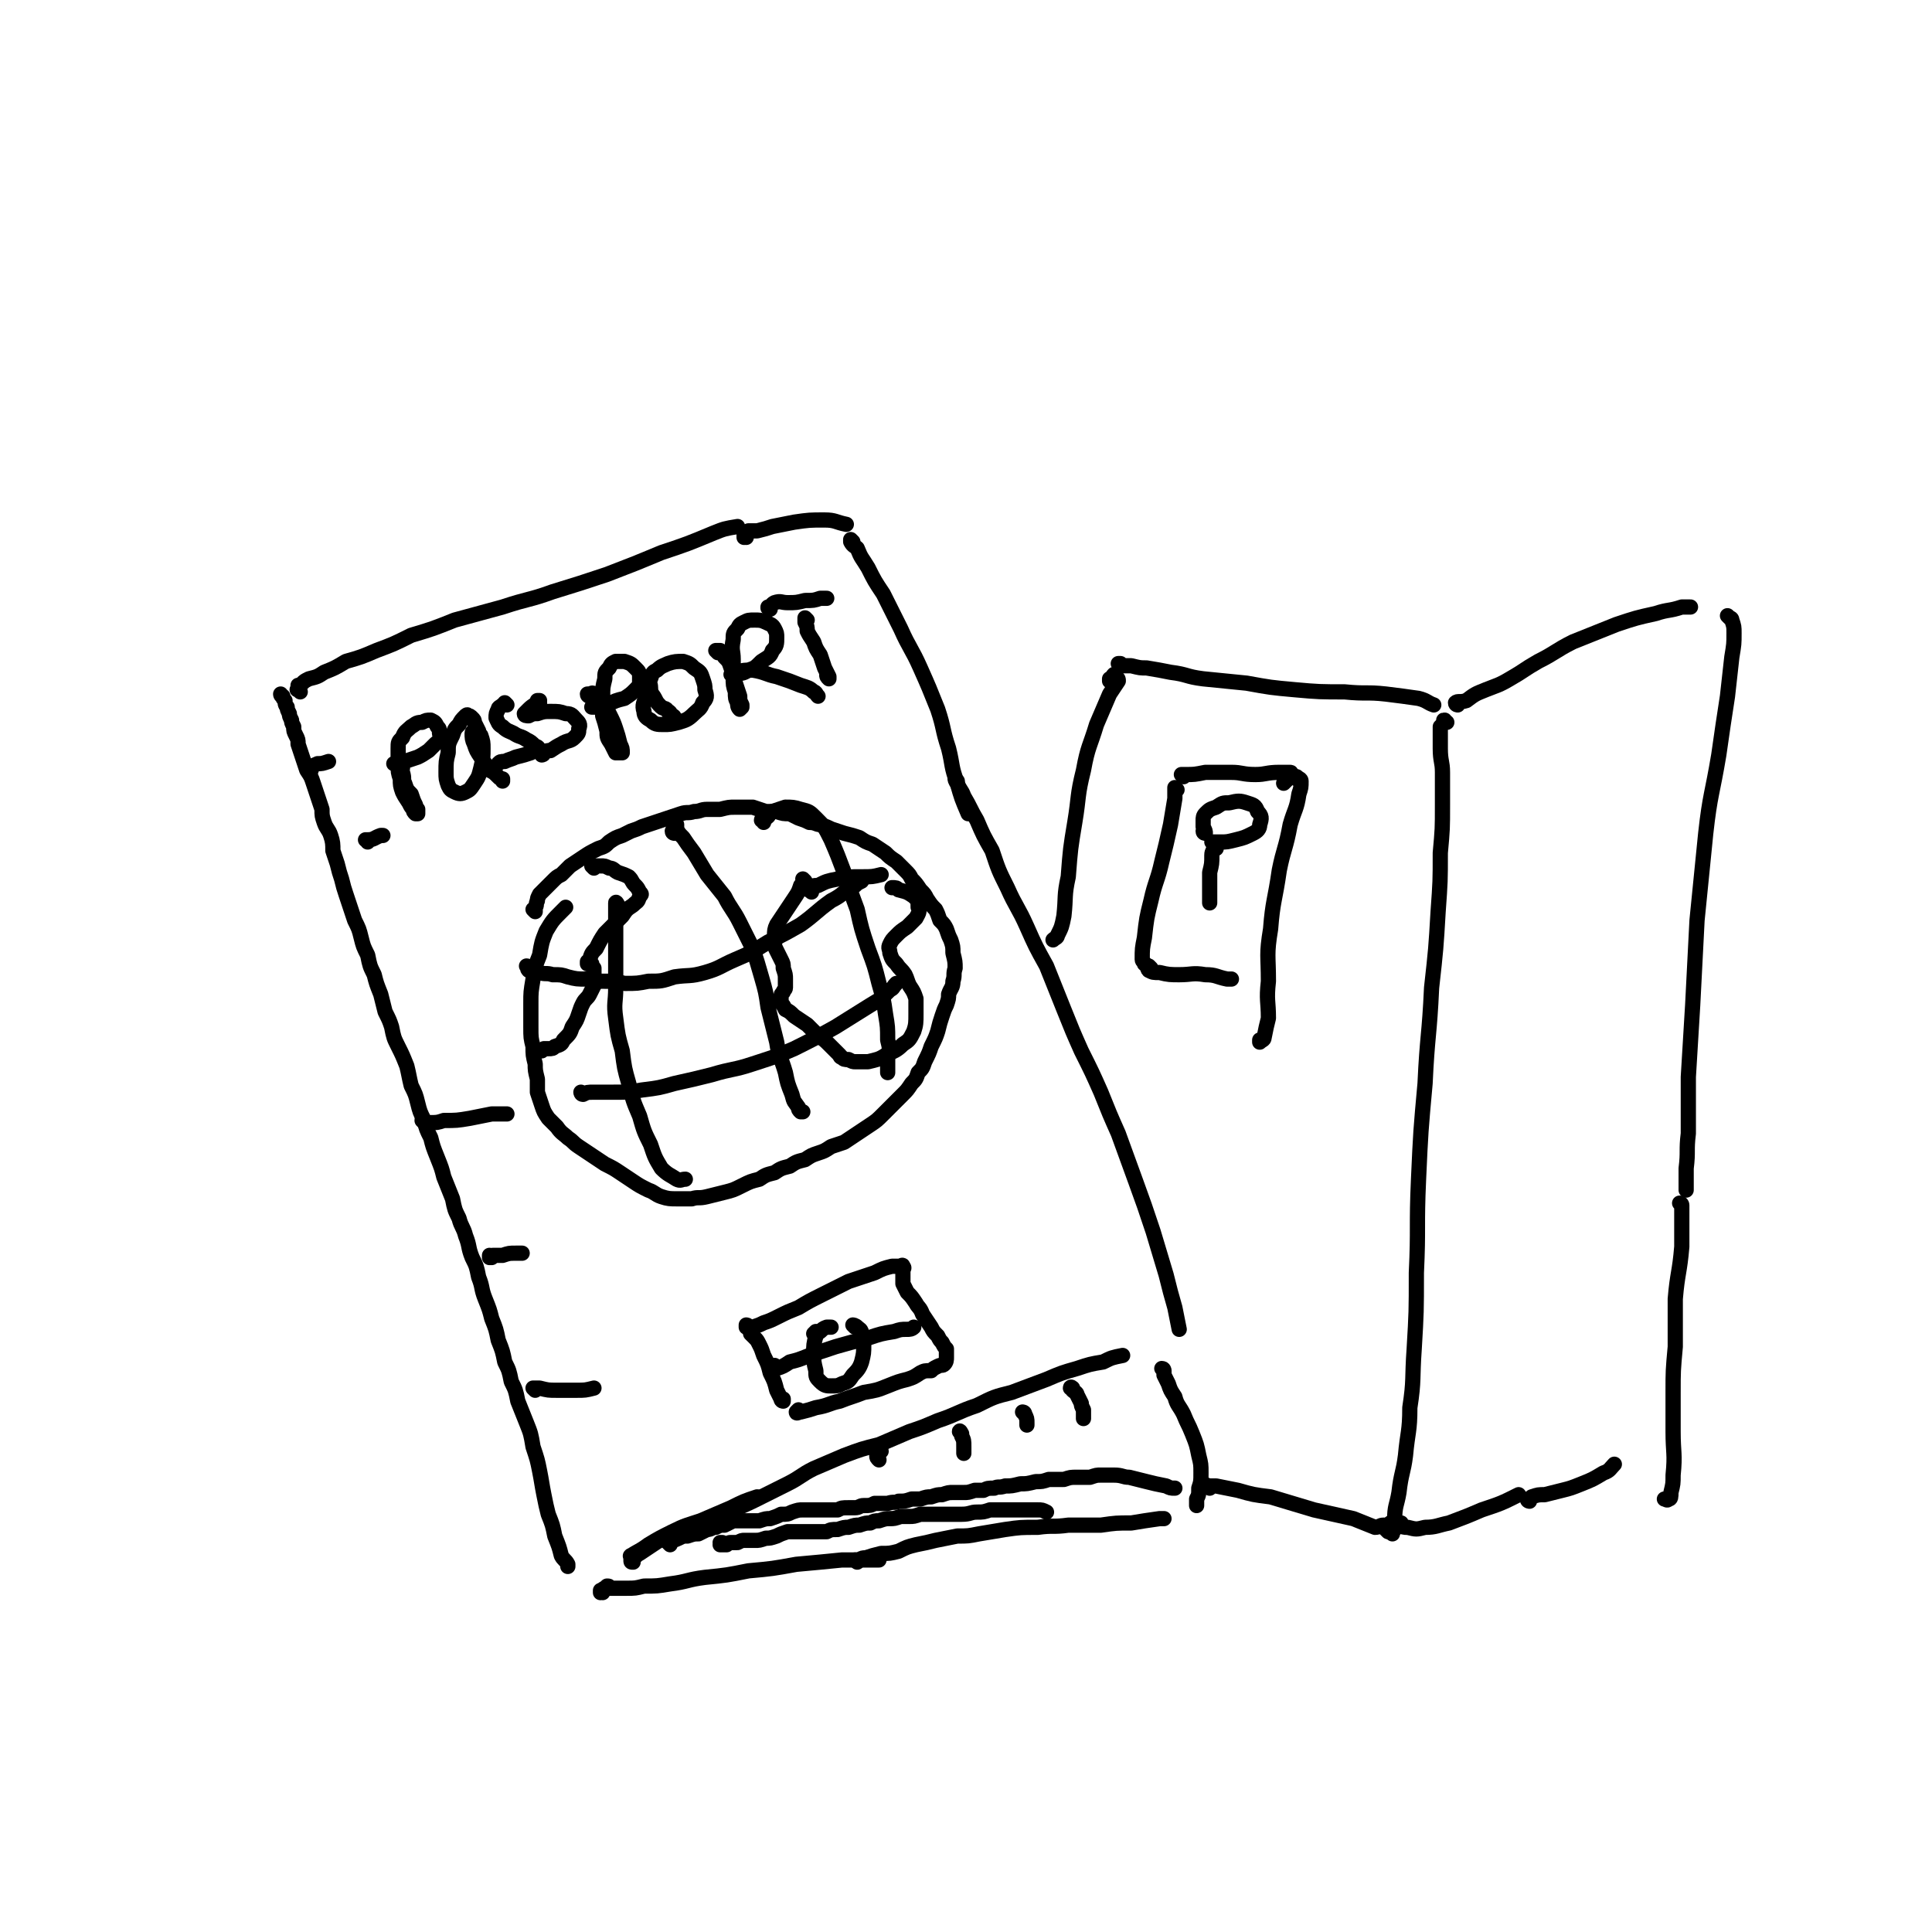 <svg viewBox='0 0 888 888' version='1.1' xmlns='http://www.w3.org/2000/svg' xmlns:xlink='http://www.w3.org/1999/xlink'><g fill='none' stroke='rgb(0,0,0)' stroke-width='7' stroke-linecap='round' stroke-linejoin='round'><path d='M130,320c0,0 -1,0 -1,-1 0,0 0,1 1,1 0,1 0,1 1,2 0,1 0,2 1,3 0,1 0,1 1,3 0,1 0,1 1,3 0,1 0,1 1,3 0,2 0,2 1,4 1,2 1,2 1,4 1,3 1,3 2,6 1,3 1,3 2,6 2,3 2,3 3,6 1,3 1,3 2,6 1,3 1,3 2,6 0,3 0,3 1,6 1,3 2,3 3,6 1,3 1,4 1,7 1,3 1,3 2,6 1,4 1,4 2,7 1,4 1,4 2,7 1,3 1,3 2,6 1,3 1,3 2,6 2,4 2,4 3,8 1,4 1,4 3,8 1,5 1,5 3,9 1,4 1,4 3,9 1,4 1,4 2,8 2,4 2,4 3,7 1,5 1,5 3,9 2,4 2,4 4,9 1,4 1,5 2,9 2,4 2,4 3,8 1,4 1,4 3,8 1,4 1,4 3,8 1,4 1,4 3,9 2,5 2,5 3,9 2,5 2,5 4,10 1,5 1,5 3,9 1,4 2,4 3,8 2,5 1,5 3,10 2,4 2,4 3,9 2,5 1,5 3,10 2,5 2,5 3,9 2,5 2,5 3,10 2,5 2,5 3,10 2,4 2,4 3,9 2,4 2,4 3,9 2,5 2,5 4,10 2,5 2,5 3,11 2,6 2,6 3,11 1,5 1,6 2,11 1,5 1,5 2,9 2,5 2,5 3,10 2,5 2,5 3,9 1,2 2,2 3,4 0,1 0,1 0,1 '/><path d='M138,318c-1,-1 -1,-1 -1,-1 -1,0 0,0 0,0 0,0 0,0 0,-1 0,0 0,0 0,0 0,-1 0,-1 0,-1 1,0 1,0 2,-1 1,-1 1,-1 3,-2 4,-1 4,-1 7,-3 5,-2 5,-2 10,-5 7,-2 7,-2 14,-5 8,-3 8,-3 16,-7 10,-3 10,-3 20,-7 11,-3 11,-3 22,-6 12,-4 12,-3 23,-7 13,-4 13,-4 25,-8 13,-5 13,-5 25,-10 12,-4 12,-4 24,-9 5,-2 5,-2 11,-3 '/><path d='M343,247c0,0 0,-1 -1,-1 0,0 0,1 0,1 0,0 0,-1 0,-1 0,0 1,0 1,-1 1,0 1,0 1,-1 1,0 1,0 1,0 2,0 2,0 3,0 4,-1 4,-1 7,-2 5,-1 5,-1 10,-2 7,-1 7,-1 14,-1 5,0 5,1 10,2 '/><path d='M392,249c0,0 -1,-1 -1,-1 0,0 0,1 0,1 1,2 2,2 3,3 2,5 2,4 5,9 3,6 3,6 7,12 4,8 4,8 8,16 4,9 5,9 9,18 4,9 4,9 8,19 3,9 2,9 5,18 2,8 1,8 4,16 2,7 2,7 5,14 '/><path d='M440,359c0,0 -1,-1 -1,-1 0,0 0,1 1,2 1,3 2,3 3,6 3,5 3,6 6,11 3,7 3,7 7,14 3,9 3,9 7,17 4,9 5,9 9,18 4,9 4,9 9,18 4,10 4,10 8,20 4,10 4,10 8,19 5,10 5,10 9,19 4,10 4,10 8,19 4,11 4,11 8,22 4,11 4,11 8,23 3,10 3,10 6,20 2,8 2,8 4,15 1,5 1,5 2,10 '/><path d='M291,716c0,0 -2,-1 -1,-1 3,-2 4,-2 8,-5 5,-3 5,-3 11,-6 6,-3 7,-3 13,-5 7,-3 7,-3 14,-6 6,-3 6,-3 12,-5 '/><path d='M291,718c-1,0 -1,0 -1,-1 0,0 0,0 0,0 2,-1 2,-2 4,-3 3,-2 3,-2 6,-4 3,-2 3,-2 7,-4 5,-2 5,-2 9,-4 5,-2 5,-2 10,-4 6,-2 6,-2 11,-4 7,-3 7,-3 13,-6 6,-3 6,-3 12,-6 6,-3 6,-4 12,-7 7,-3 7,-3 14,-6 8,-3 8,-3 16,-5 7,-3 7,-3 14,-6 6,-2 6,-2 13,-5 9,-3 9,-4 18,-7 8,-4 8,-4 16,-6 8,-3 8,-3 16,-6 7,-3 7,-3 14,-5 6,-2 6,-2 12,-3 4,-2 4,-2 9,-3 '/><path d='M277,732c0,0 -1,0 -1,-1 0,0 0,1 0,1 1,0 0,-1 1,-1 0,-1 1,-1 1,-1 0,0 0,0 1,-1 0,0 0,0 0,0 0,0 0,0 0,0 1,0 1,0 1,1 2,0 2,0 3,0 2,0 2,0 5,0 4,0 4,0 8,-1 6,0 6,0 12,-1 8,-1 8,-2 16,-3 10,-1 10,-1 20,-3 11,-1 11,-1 22,-3 11,-1 11,-1 21,-2 8,0 8,0 17,0 '/><path d='M394,718c0,0 -1,-1 -1,-1 0,0 0,0 1,0 2,0 1,-1 4,-1 3,-1 3,-1 7,-2 4,0 4,0 8,-1 4,-2 4,-2 8,-3 5,-1 5,-1 9,-2 5,-1 5,-1 10,-2 5,0 5,0 10,-1 6,-1 6,-1 12,-2 7,-1 7,-1 15,-1 7,-1 7,0 14,-1 7,0 7,0 15,0 7,-1 7,-1 14,-1 6,-1 6,-1 13,-2 1,0 1,0 2,0 '/><path d='M535,630c0,0 0,-1 -1,-1 0,0 1,1 1,1 0,1 0,1 0,2 1,2 1,2 2,4 1,3 1,3 3,6 1,4 2,4 4,8 2,5 2,4 4,9 2,5 2,5 3,10 1,4 1,4 1,8 0,4 0,4 -1,7 0,3 0,3 -1,5 0,2 0,2 0,3 '/><path d='M308,710c0,0 -1,-1 -1,-1 2,-1 3,-1 5,-2 2,-1 2,-1 4,-1 3,-1 3,-1 5,-1 2,-1 2,-1 4,-2 2,0 2,-1 4,-1 2,-1 2,-1 4,-1 2,-1 2,-1 4,-2 2,0 2,0 3,0 2,0 2,0 5,0 2,0 2,0 4,0 3,-1 3,-1 5,-1 3,-1 3,-1 5,-2 3,0 3,0 5,-1 3,-1 3,-1 5,-1 3,0 3,0 5,0 3,0 3,0 6,0 3,0 3,0 5,0 2,-1 2,-1 5,-1 2,0 2,0 3,0 2,0 2,-1 4,-1 3,0 3,0 5,-1 3,0 3,0 6,0 3,-1 3,0 5,-1 3,0 3,0 6,-1 2,0 2,0 4,0 3,-1 3,-1 5,-1 3,-1 3,-1 5,-1 3,-1 3,-1 5,-1 3,0 3,0 5,0 2,0 2,0 5,-1 2,0 2,0 4,0 2,-1 2,-1 5,-1 2,-1 2,0 5,-1 3,0 3,0 7,-1 3,0 3,0 7,-1 3,0 3,0 6,-1 4,0 4,0 7,0 3,-1 3,-1 6,-1 3,0 3,0 6,0 3,-1 3,-1 5,-1 3,0 3,0 6,0 4,0 4,1 7,1 4,1 4,1 8,2 4,1 4,1 9,2 2,1 2,1 4,1 '/><path d='M332,710c0,-1 0,-1 -1,-1 0,0 1,0 1,0 0,1 -1,1 -1,1 0,0 0,0 1,0 1,0 1,0 2,0 1,-1 1,-1 2,-1 2,0 2,0 3,0 2,-1 2,-1 3,-1 3,0 3,0 5,0 2,0 2,0 5,-1 2,0 2,0 5,-1 2,-1 2,-1 5,-2 2,0 2,0 4,0 2,0 2,0 4,0 3,0 3,0 5,0 2,0 2,0 5,0 2,-1 2,-1 5,-1 3,-1 3,-1 5,-1 3,-1 3,-1 5,-1 3,-1 3,-1 5,-1 2,-1 2,-1 4,-1 3,-1 3,-1 5,-1 2,0 2,0 5,-1 2,0 2,0 4,0 2,0 2,0 5,-1 2,0 2,0 4,0 2,0 2,0 4,0 3,0 3,0 6,0 2,0 2,0 5,0 4,0 4,-1 7,-1 3,0 3,0 6,-1 3,0 3,0 7,0 3,0 3,0 7,0 4,0 4,0 8,0 2,0 2,0 4,1 '/><path d='M493,639c0,-1 -1,-1 -1,-1 0,-1 1,0 1,0 0,1 0,0 0,1 1,1 2,1 2,2 1,2 1,2 2,4 0,1 0,1 1,3 0,2 0,2 0,3 0,1 0,1 0,1 '/><path d='M471,650c0,0 -1,-1 -1,-1 0,0 1,0 1,1 1,2 1,2 1,4 0,0 0,0 0,1 '/><path d='M442,659c0,0 -1,-2 -1,-1 0,0 1,1 1,2 1,2 1,2 1,5 0,1 0,1 0,3 '/><path d='M405,667c0,-1 -1,-1 -1,-1 0,-1 -1,0 -1,0 0,1 0,1 0,3 0,1 0,1 1,2 '/><path d='M143,354c0,-1 -2,-1 -1,-1 1,-1 2,-1 4,-2 2,0 2,0 5,-1 '/><path d='M169,387c0,0 0,-1 -1,-1 0,0 1,0 1,0 3,0 3,-1 6,-2 1,0 1,0 1,0 '/><path d='M195,516c0,0 -1,-1 -1,-1 1,0 1,1 3,1 4,0 4,0 7,-1 6,0 6,0 12,-1 5,-1 5,-1 10,-2 4,0 4,0 7,0 '/><path d='M226,578c-1,0 -1,0 -1,-1 0,0 0,1 0,1 1,-1 1,-1 2,-1 2,0 2,0 4,0 3,-1 3,-1 6,-1 1,0 1,0 3,0 '/><path d='M246,639c0,0 -1,-1 -1,-1 1,0 1,0 3,0 4,1 4,1 8,1 4,0 4,0 9,0 4,0 4,0 8,-1 '/><path d='M246,419c0,0 -1,-1 -1,-1 0,0 1,1 1,1 0,-1 0,-1 0,-2 1,-1 0,-1 1,-3 0,-1 0,-1 1,-3 1,-1 1,-1 2,-2 1,-1 1,-1 2,-2 1,-1 1,-1 2,-2 2,-2 2,-2 4,-3 2,-2 2,-2 4,-4 3,-2 3,-2 6,-4 3,-2 3,-2 7,-4 3,-1 3,-1 5,-3 3,-2 3,-2 6,-3 2,-1 2,-1 4,-2 3,-1 3,-1 5,-2 3,-1 3,-1 6,-2 3,-1 3,-1 6,-2 3,-1 3,-1 6,-2 3,-1 3,0 6,-1 3,0 3,-1 6,-1 3,0 3,0 6,0 4,-1 4,-1 7,-1 4,0 4,0 8,0 3,1 3,1 6,2 3,0 3,0 5,0 3,1 3,1 6,1 2,1 2,1 4,2 3,1 3,1 5,2 3,0 3,1 5,1 3,1 3,1 5,2 3,1 3,1 6,2 4,1 4,1 7,2 3,2 3,2 6,3 3,2 3,2 6,4 2,2 2,2 5,4 2,2 2,2 4,4 2,2 2,2 3,4 2,2 2,2 4,5 2,2 2,2 3,4 2,3 2,3 4,5 1,2 1,2 2,5 2,2 2,2 3,4 1,3 1,3 2,5 1,3 1,3 1,6 1,4 1,4 1,7 -1,3 0,3 -1,6 0,3 -1,3 -2,6 0,2 0,2 -1,5 -1,2 -1,2 -2,5 -1,3 -1,3 -2,7 -1,3 -1,3 -3,7 -1,3 -1,3 -3,7 -1,3 -1,3 -3,5 -1,3 -1,3 -3,5 -2,3 -2,3 -4,5 -2,2 -2,2 -4,4 -3,3 -3,3 -5,5 -3,3 -3,3 -6,5 -3,2 -3,2 -6,4 -3,2 -3,2 -6,4 -3,1 -3,1 -6,2 -3,2 -3,2 -6,3 -3,1 -3,1 -6,3 -4,1 -4,1 -7,3 -4,1 -4,1 -7,3 -4,1 -4,1 -7,3 -4,1 -4,1 -8,3 -4,2 -4,2 -8,3 -4,1 -4,1 -8,2 -4,1 -4,0 -7,1 -4,0 -4,0 -7,0 -3,0 -4,0 -7,-1 -3,-1 -3,-2 -6,-3 -4,-2 -4,-2 -7,-4 -3,-2 -3,-2 -6,-4 -3,-2 -3,-2 -7,-4 -3,-2 -3,-2 -6,-4 -3,-2 -3,-2 -6,-4 -3,-2 -2,-2 -5,-4 -2,-2 -3,-2 -5,-5 -2,-2 -2,-2 -4,-4 -2,-3 -2,-3 -3,-6 -1,-3 -1,-3 -2,-6 0,-3 0,-3 0,-6 -1,-4 -1,-4 -1,-7 -1,-4 -1,-4 -1,-8 -1,-4 -1,-4 -1,-9 0,-5 0,-5 0,-11 0,-5 0,-5 1,-11 1,-6 1,-6 3,-11 1,-6 1,-6 3,-11 3,-5 3,-5 7,-9 1,-1 1,-1 2,-2 '/><path d='M273,399c0,0 -1,-1 -1,-1 0,0 1,0 1,0 2,0 2,0 3,0 2,0 2,0 4,1 2,0 2,1 4,2 3,1 3,1 5,2 2,2 1,2 3,4 1,1 1,1 2,3 1,1 1,1 0,2 -1,3 -1,2 -3,4 -3,2 -3,2 -5,5 -4,4 -4,4 -8,8 -2,3 -2,3 -4,7 -2,2 -2,2 -3,5 0,1 0,1 -1,1 0,1 0,1 0,1 0,0 0,0 0,0 1,0 1,0 2,0 0,1 0,1 1,2 0,2 0,2 0,4 0,2 0,2 0,4 -1,2 -1,2 -2,4 -1,2 -2,2 -3,4 -1,2 -1,2 -2,5 -1,3 -1,3 -3,6 -1,3 -1,3 -4,6 -1,2 -1,2 -4,3 -1,1 -1,1 -3,1 -1,0 -1,0 -2,0 -1,1 -1,1 -1,1 0,0 0,0 0,0 '/><path d='M370,405c0,0 -1,-1 -1,-1 0,0 0,1 1,1 0,0 0,0 0,0 -1,1 -1,1 -2,2 -1,3 -1,3 -3,6 -2,3 -2,3 -4,6 -2,3 -2,3 -4,6 -1,2 -1,3 -1,5 0,2 0,2 0,3 0,2 0,2 1,4 1,2 1,2 2,4 1,2 1,2 1,4 1,3 1,3 1,5 0,2 0,2 0,4 0,1 -1,1 -1,2 -1,1 -1,1 -1,2 0,1 0,2 0,3 1,1 1,1 2,3 2,1 2,1 4,3 3,2 3,2 6,4 3,3 3,3 5,5 3,2 3,2 5,4 2,2 2,2 3,3 1,1 1,1 2,2 0,0 0,1 1,1 1,1 1,1 3,1 2,1 2,1 3,1 3,0 4,0 6,0 4,-1 5,-1 8,-3 4,-2 5,-2 8,-5 3,-2 3,-2 5,-6 1,-3 1,-4 1,-8 0,-3 0,-3 0,-7 -1,-3 -1,-3 -3,-6 -1,-2 -1,-3 -2,-5 -2,-3 -2,-2 -4,-5 -2,-2 -2,-2 -3,-5 0,-2 -1,-2 0,-4 1,-2 1,-2 3,-4 2,-2 2,-2 5,-4 2,-2 2,-2 4,-4 1,-2 2,-3 1,-5 0,-3 0,-3 -2,-5 -3,-2 -3,-2 -7,-3 -1,-1 -1,-1 -3,-1 '/><path d='M373,410c-1,-1 -2,-1 -1,-1 1,-2 2,-2 4,-2 4,-2 4,-2 9,-3 5,-1 5,-1 11,-1 5,0 5,0 9,-1 '/><path d='M284,416c0,0 -1,-2 -1,-1 0,2 0,3 0,6 0,5 0,5 0,9 0,5 0,5 0,11 0,6 0,6 0,13 0,7 -1,7 0,14 1,8 1,8 3,15 1,8 1,8 3,15 2,8 2,8 5,15 2,7 2,7 5,13 2,6 2,6 5,11 3,3 4,3 7,5 2,1 2,0 4,0 '/><path d='M310,383c0,0 -1,0 -1,-1 0,0 0,0 0,0 1,-2 1,-2 1,-3 0,0 1,0 1,0 0,0 0,1 0,2 1,2 1,2 3,4 2,3 2,3 5,7 3,5 3,5 6,10 4,5 4,5 8,10 3,6 4,6 7,12 3,6 3,6 6,12 2,6 2,6 4,13 2,7 2,7 3,14 2,8 2,8 4,16 1,7 2,7 4,14 1,5 1,5 3,10 1,4 1,3 3,6 0,1 0,1 1,2 0,0 0,0 1,0 '/><path d='M351,378c0,-1 -1,-1 -1,-1 0,-1 1,0 2,-1 2,-1 1,-2 3,-3 3,-1 3,-1 6,-2 3,0 4,0 7,1 4,1 4,1 7,4 4,4 4,4 7,10 3,7 3,7 6,15 3,9 3,9 6,17 2,9 2,9 5,18 3,8 3,8 5,16 2,7 2,7 3,14 1,6 1,6 1,12 1,4 1,4 0,8 0,2 0,2 0,5 0,1 0,1 0,2 '/><path d='M243,445c0,0 0,-1 -1,-1 0,0 1,0 1,1 0,0 -1,0 0,1 0,0 0,0 1,0 2,1 2,1 4,1 3,1 3,0 6,1 4,0 4,0 7,1 4,1 4,1 9,1 4,1 4,1 8,1 5,0 5,0 9,1 6,0 6,0 11,-1 6,0 6,0 12,-2 7,-1 7,0 14,-2 7,-2 7,-3 14,-6 7,-3 7,-3 15,-8 8,-4 8,-4 15,-8 7,-5 7,-6 14,-11 6,-3 5,-4 11,-7 1,-1 1,-1 3,-2 '/><path d='M268,503c0,0 -1,-1 -1,-1 0,0 0,1 1,1 2,-1 2,-1 5,-1 5,0 5,0 9,0 7,0 7,0 13,-1 8,-1 8,-1 15,-3 9,-2 9,-2 17,-4 10,-3 10,-2 19,-5 9,-3 10,-3 19,-7 10,-5 10,-5 19,-10 8,-5 8,-5 16,-10 5,-3 5,-3 9,-7 2,-1 1,-1 3,-3 '/><path d='M375,614c0,0 -1,-1 -1,-1 0,0 1,0 1,0 3,-1 2,-2 5,-3 1,0 1,0 2,0 '/><path d='M393,610c0,0 -1,-1 -1,-1 0,0 1,0 2,1 1,1 2,1 2,3 1,2 1,2 1,5 0,4 0,4 -1,8 -1,3 -2,4 -4,6 -2,3 -2,3 -5,4 -2,1 -2,1 -5,1 -2,0 -3,0 -5,-2 -2,-2 -2,-2 -2,-5 -1,-4 -1,-4 -1,-8 0,-4 0,-4 1,-8 0,-1 0,-1 0,-2 '/><path d='M357,629c0,-1 -1,-1 -1,-1 0,-1 0,0 0,0 -1,1 -2,1 -1,1 0,0 1,0 2,0 3,-1 3,-1 6,-3 4,-1 4,-1 9,-3 6,-2 6,-2 12,-4 7,-2 7,-2 15,-4 6,-2 6,-2 12,-3 3,-1 3,-1 6,-1 1,0 2,0 3,-1 '/><path d='M346,614c0,0 -1,-1 -1,-1 0,0 0,0 1,0 0,0 0,0 0,0 0,1 0,1 1,2 1,1 1,1 2,3 1,2 1,2 2,5 2,4 2,4 3,8 2,4 2,4 3,8 1,2 1,2 2,4 0,1 1,1 1,1 0,0 0,-1 0,-1 '/><path d='M344,610c0,-1 -1,-1 -1,-1 0,0 0,0 0,0 0,1 0,1 0,1 1,0 2,0 3,0 3,-1 3,-1 5,-2 3,-1 3,-1 7,-3 4,-2 4,-2 9,-4 5,-3 5,-3 11,-6 6,-3 6,-3 12,-6 6,-2 6,-2 12,-4 4,-2 4,-2 8,-3 2,0 2,0 4,0 0,0 1,-1 1,0 1,1 0,1 0,2 0,1 0,1 0,3 0,1 0,1 0,3 1,2 1,2 2,4 2,2 2,2 4,5 1,2 2,2 3,5 2,3 2,3 4,6 1,2 1,2 3,4 1,2 1,2 2,3 1,2 1,2 2,3 0,2 0,2 0,4 0,1 0,2 -1,3 -1,1 -1,0 -3,1 -2,1 -2,1 -3,2 -3,0 -3,0 -5,1 -3,2 -3,2 -6,3 -4,1 -4,1 -9,3 -5,2 -5,2 -11,3 -5,2 -6,2 -11,4 -5,1 -5,2 -11,3 -3,1 -3,1 -7,2 -1,0 -2,1 -2,0 0,0 0,0 1,-1 '/><path d='M185,353c0,-1 -1,-2 -1,-1 0,1 0,1 1,3 1,3 0,3 1,5 1,3 1,3 3,5 1,3 1,3 2,5 0,1 0,1 1,2 0,1 0,1 0,1 0,1 0,1 0,1 0,0 0,0 -1,0 -1,-1 -1,-1 -1,-2 -1,-1 -1,-1 -2,-3 -2,-3 -2,-3 -3,-5 -1,-3 -1,-3 -1,-6 -1,-3 -1,-3 -1,-7 0,-3 0,-3 0,-7 0,-3 0,-3 2,-5 1,-3 2,-3 4,-5 2,-1 2,-2 5,-2 2,-1 2,-1 4,-1 2,1 2,1 3,3 1,1 1,1 1,3 0,1 1,1 0,3 0,1 -1,1 -2,2 -2,2 -2,2 -3,3 -3,2 -3,2 -5,3 -3,1 -3,1 -6,2 -2,1 -2,1 -4,1 0,0 0,0 -1,0 '/><path d='M221,338c0,0 -1,-1 -1,-1 0,0 0,0 0,-1 -1,-2 -1,-2 -2,-4 0,-1 0,-1 -1,-2 -1,-1 -1,-1 -2,-1 0,-1 -1,0 -1,0 -2,2 -2,2 -3,4 -2,2 -2,2 -3,5 -2,4 -2,4 -2,8 -1,4 -1,4 -1,9 0,3 0,3 1,6 1,2 1,2 3,3 2,1 3,1 5,0 2,-1 2,-1 4,-4 2,-3 2,-3 3,-7 1,-4 1,-5 1,-9 0,-3 0,-3 -1,-6 -1,-1 -2,-2 -3,-2 0,0 -1,0 -1,1 0,2 0,3 1,5 1,3 1,3 3,6 2,3 2,3 4,6 2,1 2,1 4,3 1,1 1,1 2,1 0,1 0,0 0,1 0,0 0,0 0,0 '/><path d='M233,324c0,0 -1,-1 -1,-1 0,0 0,1 -1,1 -1,1 -2,1 -2,2 -1,2 -1,2 -1,4 1,2 1,3 3,4 2,2 3,2 5,3 3,2 3,1 6,3 2,1 2,1 4,3 1,0 2,1 1,1 -1,1 -2,1 -3,2 -3,1 -3,1 -7,2 -2,1 -3,1 -5,2 -2,0 -2,0 -3,1 0,0 0,0 0,0 '/><path d='M248,323c0,0 -1,-1 -1,-1 0,0 1,0 1,0 -2,2 -3,2 -5,4 -1,1 -2,2 -2,2 0,1 1,1 2,1 2,-1 2,-1 4,-1 3,-1 3,-1 6,-1 4,0 4,0 7,1 3,0 3,1 5,3 1,1 2,2 1,4 0,2 0,2 -2,4 -2,2 -3,1 -6,3 -2,1 -2,1 -5,3 -2,0 -2,0 -3,1 -1,1 -1,1 -1,1 0,0 1,0 1,-1 '/><path d='M271,320c0,0 -1,0 -1,-1 0,0 0,0 1,0 1,0 1,-1 2,0 2,1 2,2 3,4 2,2 2,2 4,5 2,4 2,4 3,7 1,3 1,3 2,7 1,2 1,2 1,4 0,0 0,0 0,0 -1,0 -2,0 -3,0 -1,-2 -1,-2 -2,-4 -2,-3 -2,-3 -2,-6 -1,-4 -1,-4 -2,-7 0,-5 0,-5 0,-9 0,-4 0,-4 1,-8 0,-3 0,-3 2,-5 1,-2 1,-2 3,-3 2,0 2,0 4,0 3,1 3,1 5,3 2,2 2,2 2,5 0,3 0,3 -2,5 -2,2 -2,2 -5,4 -4,1 -4,1 -8,3 -2,1 -3,0 -5,1 -1,0 -1,0 -2,0 '/><path d='M310,330c0,0 0,-1 -1,-1 -1,-1 -1,-2 -2,-2 -1,-2 -2,-1 -3,-2 -2,-2 -2,-2 -3,-4 -1,-2 -2,-2 -2,-5 0,-2 -1,-2 0,-4 1,-3 1,-3 3,-4 2,-2 3,-2 5,-3 3,-1 4,-1 7,-1 3,1 3,1 5,3 3,2 3,2 4,5 1,3 1,3 1,5 1,3 1,4 -1,6 -1,3 -2,3 -4,5 -3,3 -4,3 -7,4 -4,1 -4,1 -7,1 -3,0 -4,0 -6,-2 -2,-1 -3,-2 -3,-4 -1,-3 0,-4 1,-7 0,-1 0,-1 1,-1 '/><path d='M330,300c0,0 -1,-1 -1,-1 0,0 1,0 2,0 1,1 1,1 2,3 2,2 2,2 3,5 1,3 1,3 2,7 1,3 1,3 2,6 0,2 0,2 1,4 0,1 0,1 0,1 -1,1 -1,1 -1,1 -1,-1 -1,-2 -1,-3 -1,-2 -1,-2 -1,-5 -1,-3 -1,-3 -1,-7 0,-4 0,-4 0,-8 0,-4 -1,-4 0,-9 0,-3 0,-3 2,-5 1,-2 1,-2 3,-3 2,-1 2,-1 5,-1 2,0 3,0 5,1 2,1 3,1 4,3 1,2 1,2 1,4 0,3 0,4 -2,6 -1,3 -2,3 -5,5 -3,3 -3,3 -6,4 -3,2 -3,1 -5,2 -2,0 -3,0 -3,0 0,0 1,-1 2,-1 4,-1 4,-1 8,-1 6,1 6,2 11,3 6,2 6,2 11,4 3,1 4,1 6,3 1,0 1,1 2,2 '/><path d='M371,285c0,0 -1,-1 -1,-1 0,0 0,1 0,2 1,2 1,2 1,4 1,2 1,2 3,5 1,3 1,3 3,6 1,3 1,3 2,6 1,2 1,2 2,4 0,1 0,1 0,1 0,0 0,0 0,0 -1,-1 -1,-1 -1,-2 '/><path d='M354,280c0,0 -1,-1 -1,-1 0,0 0,1 0,0 2,0 1,-1 3,-2 3,-1 3,0 6,0 4,0 4,0 8,-1 4,0 4,0 7,-1 2,0 2,0 3,0 '/><path d='M515,306c0,0 -1,-1 -1,-1 0,0 0,0 0,0 0,0 0,0 1,0 0,1 0,1 1,1 2,0 2,0 4,0 4,1 4,1 7,1 6,1 6,1 11,2 8,1 7,2 15,3 10,1 10,1 20,2 11,2 11,2 22,3 11,1 12,1 23,1 10,1 10,0 19,1 8,1 8,1 15,2 4,1 4,2 7,3 '/><path d='M511,313c0,0 -1,-1 -1,-1 0,0 0,1 0,1 1,-1 1,-2 2,-3 1,0 1,0 1,1 1,1 1,1 1,2 -2,3 -2,3 -4,6 -3,7 -3,7 -6,14 -3,10 -4,10 -6,21 -3,12 -2,12 -4,24 -2,12 -2,12 -3,25 -2,9 -1,9 -2,18 -1,5 -1,5 -3,9 0,1 -1,1 -2,2 '/><path d='M670,324c0,0 -1,0 -1,-1 1,-1 2,0 5,-1 4,-3 4,-3 9,-5 5,-2 6,-2 11,-5 7,-4 6,-4 13,-8 8,-4 8,-5 16,-9 10,-4 10,-4 20,-8 9,-3 9,-3 18,-5 6,-2 6,-1 12,-3 2,0 2,0 4,0 '/><path d='M665,332c-1,0 -1,-1 -1,-1 -1,0 0,0 0,1 -1,1 -1,1 -2,2 0,2 0,2 0,4 0,3 0,3 0,6 0,6 1,6 1,11 0,8 0,8 0,15 0,11 0,11 -1,22 0,13 0,13 -1,27 -1,17 -1,17 -3,35 -1,22 -2,22 -3,44 -2,22 -2,22 -3,44 -1,22 0,22 -1,43 0,18 0,18 -1,35 -1,14 0,14 -2,27 0,11 -1,11 -2,22 -1,8 -2,8 -3,17 -1,6 -2,6 -2,13 -1,3 -1,4 -1,6 0,0 0,-1 1,-2 '/><path d='M795,284c0,0 -1,-1 -1,-1 0,0 0,0 1,1 0,0 1,0 1,1 1,3 1,3 1,6 0,5 0,5 -1,11 -1,9 -1,9 -2,18 -2,13 -2,13 -4,27 -3,18 -4,18 -6,36 -2,20 -2,20 -4,40 -1,19 -1,19 -2,39 -1,16 -1,16 -2,33 0,13 0,13 0,26 -1,8 0,8 -1,16 0,5 0,5 0,9 0,1 0,0 0,1 '/><path d='M638,704c0,0 0,0 -1,-1 0,0 1,0 1,0 0,-1 0,-1 0,-2 1,0 1,-1 1,-1 1,0 1,0 2,0 1,0 1,0 2,0 0,0 0,0 1,0 0,0 0,0 0,0 0,1 0,1 0,1 1,1 1,1 3,1 4,1 4,1 8,0 5,0 6,-1 11,-2 8,-3 8,-3 15,-6 9,-3 9,-3 17,-7 '/><path d='M773,554c0,0 0,-1 -1,-1 0,0 1,0 1,1 0,2 0,3 0,5 0,7 0,7 0,14 -1,12 -2,12 -3,24 0,11 0,11 0,22 -1,11 -1,11 -1,21 0,9 0,9 0,18 0,10 1,10 0,20 0,4 0,4 -1,8 0,2 0,3 -1,3 -1,1 -1,0 -2,0 '/><path d='M703,690c0,0 -1,0 -1,-1 0,0 1,0 2,-1 3,-1 3,-1 6,-1 4,-1 4,-1 8,-2 4,-1 4,-1 9,-3 5,-2 5,-2 10,-5 3,-1 3,-2 5,-4 '/><path d='M556,684c-1,-1 -1,-1 -1,-1 -1,-1 0,0 0,0 2,0 2,0 4,0 5,1 5,1 10,2 7,2 7,2 15,3 10,3 10,3 20,6 9,2 9,2 18,4 5,2 5,2 10,4 2,0 2,-1 4,-1 '/><path d='M541,363c0,0 -1,-1 -1,-1 0,2 0,3 0,5 -1,6 -1,6 -2,12 -2,9 -2,9 -4,17 -2,9 -3,9 -5,18 -2,8 -2,8 -3,17 -1,5 -1,5 -1,10 0,1 1,1 1,2 '/><path d='M544,357c0,0 -1,-1 -1,-1 0,0 1,0 2,0 4,0 4,0 9,-1 6,0 6,0 12,0 5,0 5,1 11,1 5,0 5,-1 11,-1 2,0 3,0 5,0 1,0 0,1 0,2 -1,1 -1,1 -3,3 '/><path d='M596,358c0,0 0,-1 -1,-1 0,0 1,0 1,0 1,1 2,1 2,2 0,3 0,3 -1,6 -1,7 -2,7 -4,14 -2,11 -3,11 -5,21 -2,14 -3,14 -4,27 -2,12 -1,12 -1,24 -1,9 0,9 0,17 -1,4 -1,4 -2,9 0,1 -1,1 -2,2 0,0 0,-1 0,-1 '/><path d='M529,445c0,0 -1,-1 -1,-1 0,0 -1,1 0,2 2,1 2,1 5,1 4,1 5,1 9,1 6,0 6,-1 12,0 5,0 5,1 10,2 1,0 1,0 2,0 '/><path d='M554,383c0,0 -1,0 -1,-1 0,0 1,1 1,1 0,-1 0,-1 -1,-3 0,-1 0,-1 0,-3 0,-1 0,-2 1,-3 2,-2 2,-2 5,-3 3,-2 3,-2 6,-2 4,-1 5,-1 8,0 3,1 4,1 5,4 2,2 2,3 1,6 0,2 -1,3 -3,4 -4,2 -4,2 -8,3 -4,1 -4,1 -7,1 -2,0 -2,0 -3,0 -1,0 -1,0 -1,0 '/><path d='M559,390c0,0 0,0 -1,-1 0,0 0,0 0,0 0,2 -1,2 -1,4 0,4 0,4 -1,8 0,4 0,4 0,8 0,3 0,3 0,6 '/></g>
</svg>